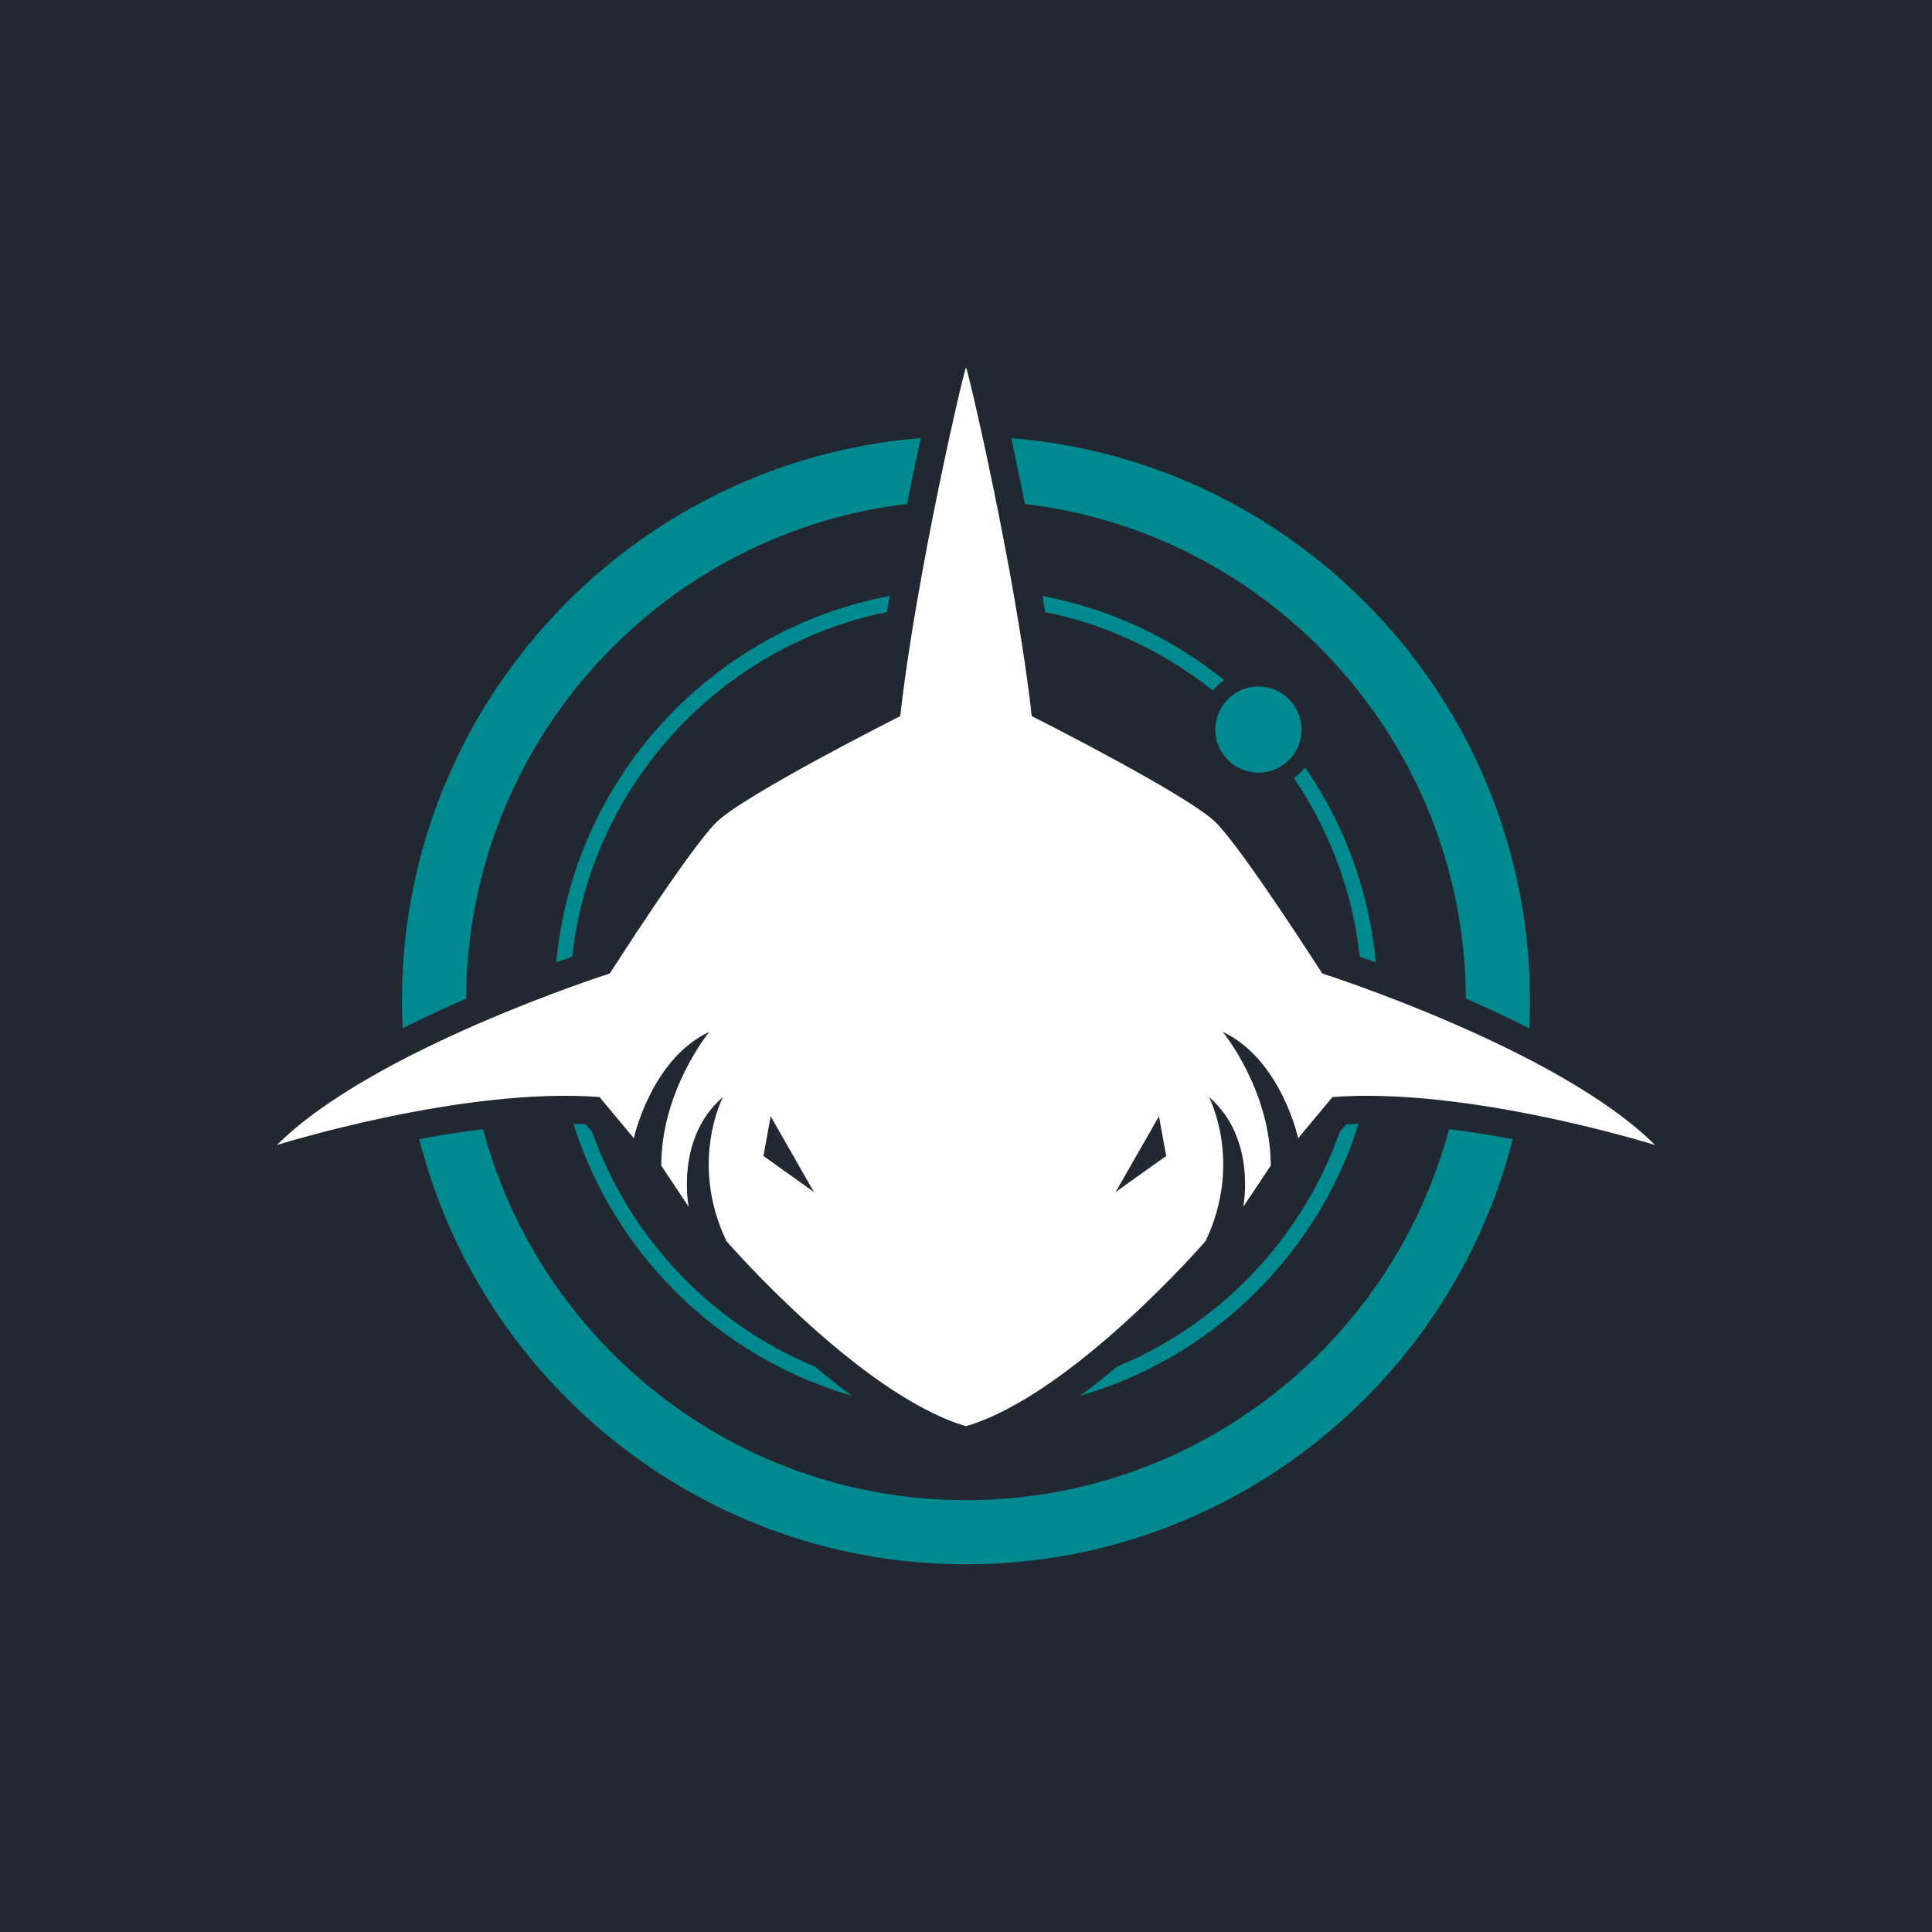 <?xml version="1.0" encoding="UTF-8"?>
<svg data-bbox="-150 -150 1800 1800" height="2000" viewBox="0 0 1500 1500" width="2000" xmlns="http://www.w3.org/2000/svg" data-type="color">
    <g>
        <path fill="#ffffff" d="M1650-150v1800H-150V-150z" data-color="1"/>
        <path fill="#222831" d="M1650-150v1800H-150V-150z" data-color="2"/>
        <path d="M632.766 1061.063c-80.391-33.235-143.743-99.61-172.875-182.016l-5.133-6.164a410 410 0 0 0-9.54-.305c32.04 101.602 113.579 181.406 216.188 211.055-9.867-7.266-19.453-14.86-28.64-22.594Zm-200.86-313.876c4.477-1.664 8.625-3.117 12.375-4.43 14.649-133.288 114.82-241.194 244.29-267.538.702-4.196 1.406-8.344 2.109-12.469-138.492 26.086-245.696 141.867-258.774 284.46Zm613.336 125.696-5.203 6.234c-29.133 82.36-92.437 148.711-172.781 181.946a577 577 0 0 1-28.688 22.593c102.61-29.648 184.149-109.453 216.188-211.054a311 311 0 0 0-9.54.304Zm-31.969-276.985a46.3 46.3 0 0 1-8.718 8.274c27.492 40.383 45.562 87.633 51.164 138.562 3.75 1.336 7.898 2.79 12.398 4.453-5.133-55.804-24.656-107.484-54.82-151.289Zm-201.82-120.68c48.469 9.868 92.813 31.15 130.125 60.915 2.578-3.047 5.578-5.742 8.86-8.04-40.172-32.484-88.36-55.405-141.094-65.343.703 4.125 1.43 8.32 2.11 12.469m0 0" fill="#008a90" data-color="3"/>
        <path d="M1026.563 755.813s-61.266-95.907-82.594-117.235-142.922-82.594-142.922-82.594C788.742 445.617 750.633 282.937 750 285.492c-.633-2.555-38.742 160.125-51.047 270.492 0 0-121.594 61.266-142.922 82.594s-82.593 117.235-82.593 117.235-183.844 58.617-258.446 133.195c0 0 143.883-45.305 250.453-37.29l26.649 31.97s13.336-61.29 58.617-82.594c0 0-37.313 45.281-37.313 103.898l21.305 31.969s-10.664-53.297 26.649-85.266c0 0-26.649 50.625 2.671 111.914 0 0 103.032 118.852 185.461 143.532 0 0 .352.21.516.187.188.047.516-.187.516-.187 82.43-24.657 185.46-143.532 185.46-143.532 29.297-61.265 2.649-111.914 2.649-111.914 37.29 31.97 26.648 85.266 26.648 85.266l21.329-31.969c0-58.617-37.313-103.898-37.313-103.898 45.305 21.304 58.617 82.593 58.617 82.593l26.649-31.968c106.57-7.992 250.453 37.289 250.453 37.289-74.602-74.602-258.446-133.196-258.446-133.196M592.734 897.469l5.602-30.797 33.586 58.781-39.211-27.984Zm273.47 27.984 33.609-58.781 5.601 30.797Zm0 0" fill="#ffffff" data-color="1"/>
        <path d="M1010.484 566.46q0 1.643-.16 3.278a35 35 0 0 1-.48 3.242 34 34 0 0 1-.797 3.184 35 35 0 0 1-1.106 3.086q-.63 1.518-1.402 2.965a34 34 0 0 1-3.64 5.45 34 34 0 0 1-2.204 2.429 34 34 0 0 1-2.43 2.203 34 34 0 0 1-5.449 3.64q-1.447.772-2.964 1.403-1.517.626-3.086 1.105-1.575.475-3.184.797-1.612.317-3.242.48-1.636.16-3.278.16-1.64 0-3.277-.16-1.633-.163-3.242-.48a34 34 0 0 1-3.184-.797 35 35 0 0 1-3.086-1.105 34 34 0 0 1-5.781-3.09 33.3 33.3 0 0 1-5.062-4.156 34 34 0 0 1-2.203-2.43 34 34 0 0 1-3.641-5.45 33 33 0 0 1-1.402-2.964 35 35 0 0 1-1.106-3.086 34 34 0 0 1-.797-3.184 35 35 0 0 1-.48-3.242 34 34 0 0 1-.16-3.277q0-1.642.16-3.277c.11-1.09.27-2.168.48-3.243q.322-1.612.797-3.183.48-1.57 1.106-3.086a33 33 0 0 1 3.09-5.777 33.3 33.3 0 0 1 4.156-5.066 33.3 33.3 0 0 1 7.879-5.845q1.447-.77 2.964-1.402a35 35 0 0 1 3.086-1.105 34 34 0 0 1 3.184-.797 35 35 0 0 1 3.242-.48q1.636-.16 3.278-.16 1.64 0 3.277.16 1.63.163 3.242.48 1.61.322 3.184.797 1.57.479 3.086 1.105 1.517.631 2.964 1.402a34 34 0 0 1 5.45 3.64c.843.696 1.656 1.43 2.43 2.204a33.3 33.3 0 0 1 5.843 7.879c.516.965.98 1.953 1.402 2.965q.626 1.517 1.106 3.086.474 1.572.797 3.183c.21 1.075.37 2.153.48 3.243q.16 1.635.16 3.277m0 0" fill="#008a90" data-color="3"/>
        <path d="M785.133 340.195a9724 9724 0 0 1 7.383 35.11 1126 1126 0 0 1 3.234 16.007c192.023 22.57 341.555 186.047 342.305 383.977 15.937 6.961 32.601 14.695 49.218 23.063.422-7.125.586-14.368.586-21.657 0-229.617-177.68-418.57-402.726-436.5m-35.11 824.532c-179.484 0-330.867-122.391-375-288.047-17.015 2.086-33.703 4.804-49.546 7.71 48.14 189.54 220.242 330.118 424.546 330.118 204.305 0 376.336-140.578 424.454-330.117-15.774-2.907-32.532-5.649-49.454-7.711-44.226 165.633-195.585 288.047-375 288.047m-45.796-773.415a1064 1064 0 0 1 3.234-16.007c2.648-13.102 5.226-24.985 7.383-35.11-225.14 18-402.727 206.883-402.727 436.5 0 7.313.164 14.532.586 21.657 16.688-8.391 33.281-16.102 49.219-23.063.75-197.906 150.281-361.312 342.305-383.976m0 0" fill="#008a90" data-color="3"/>
    </g>
</svg>
